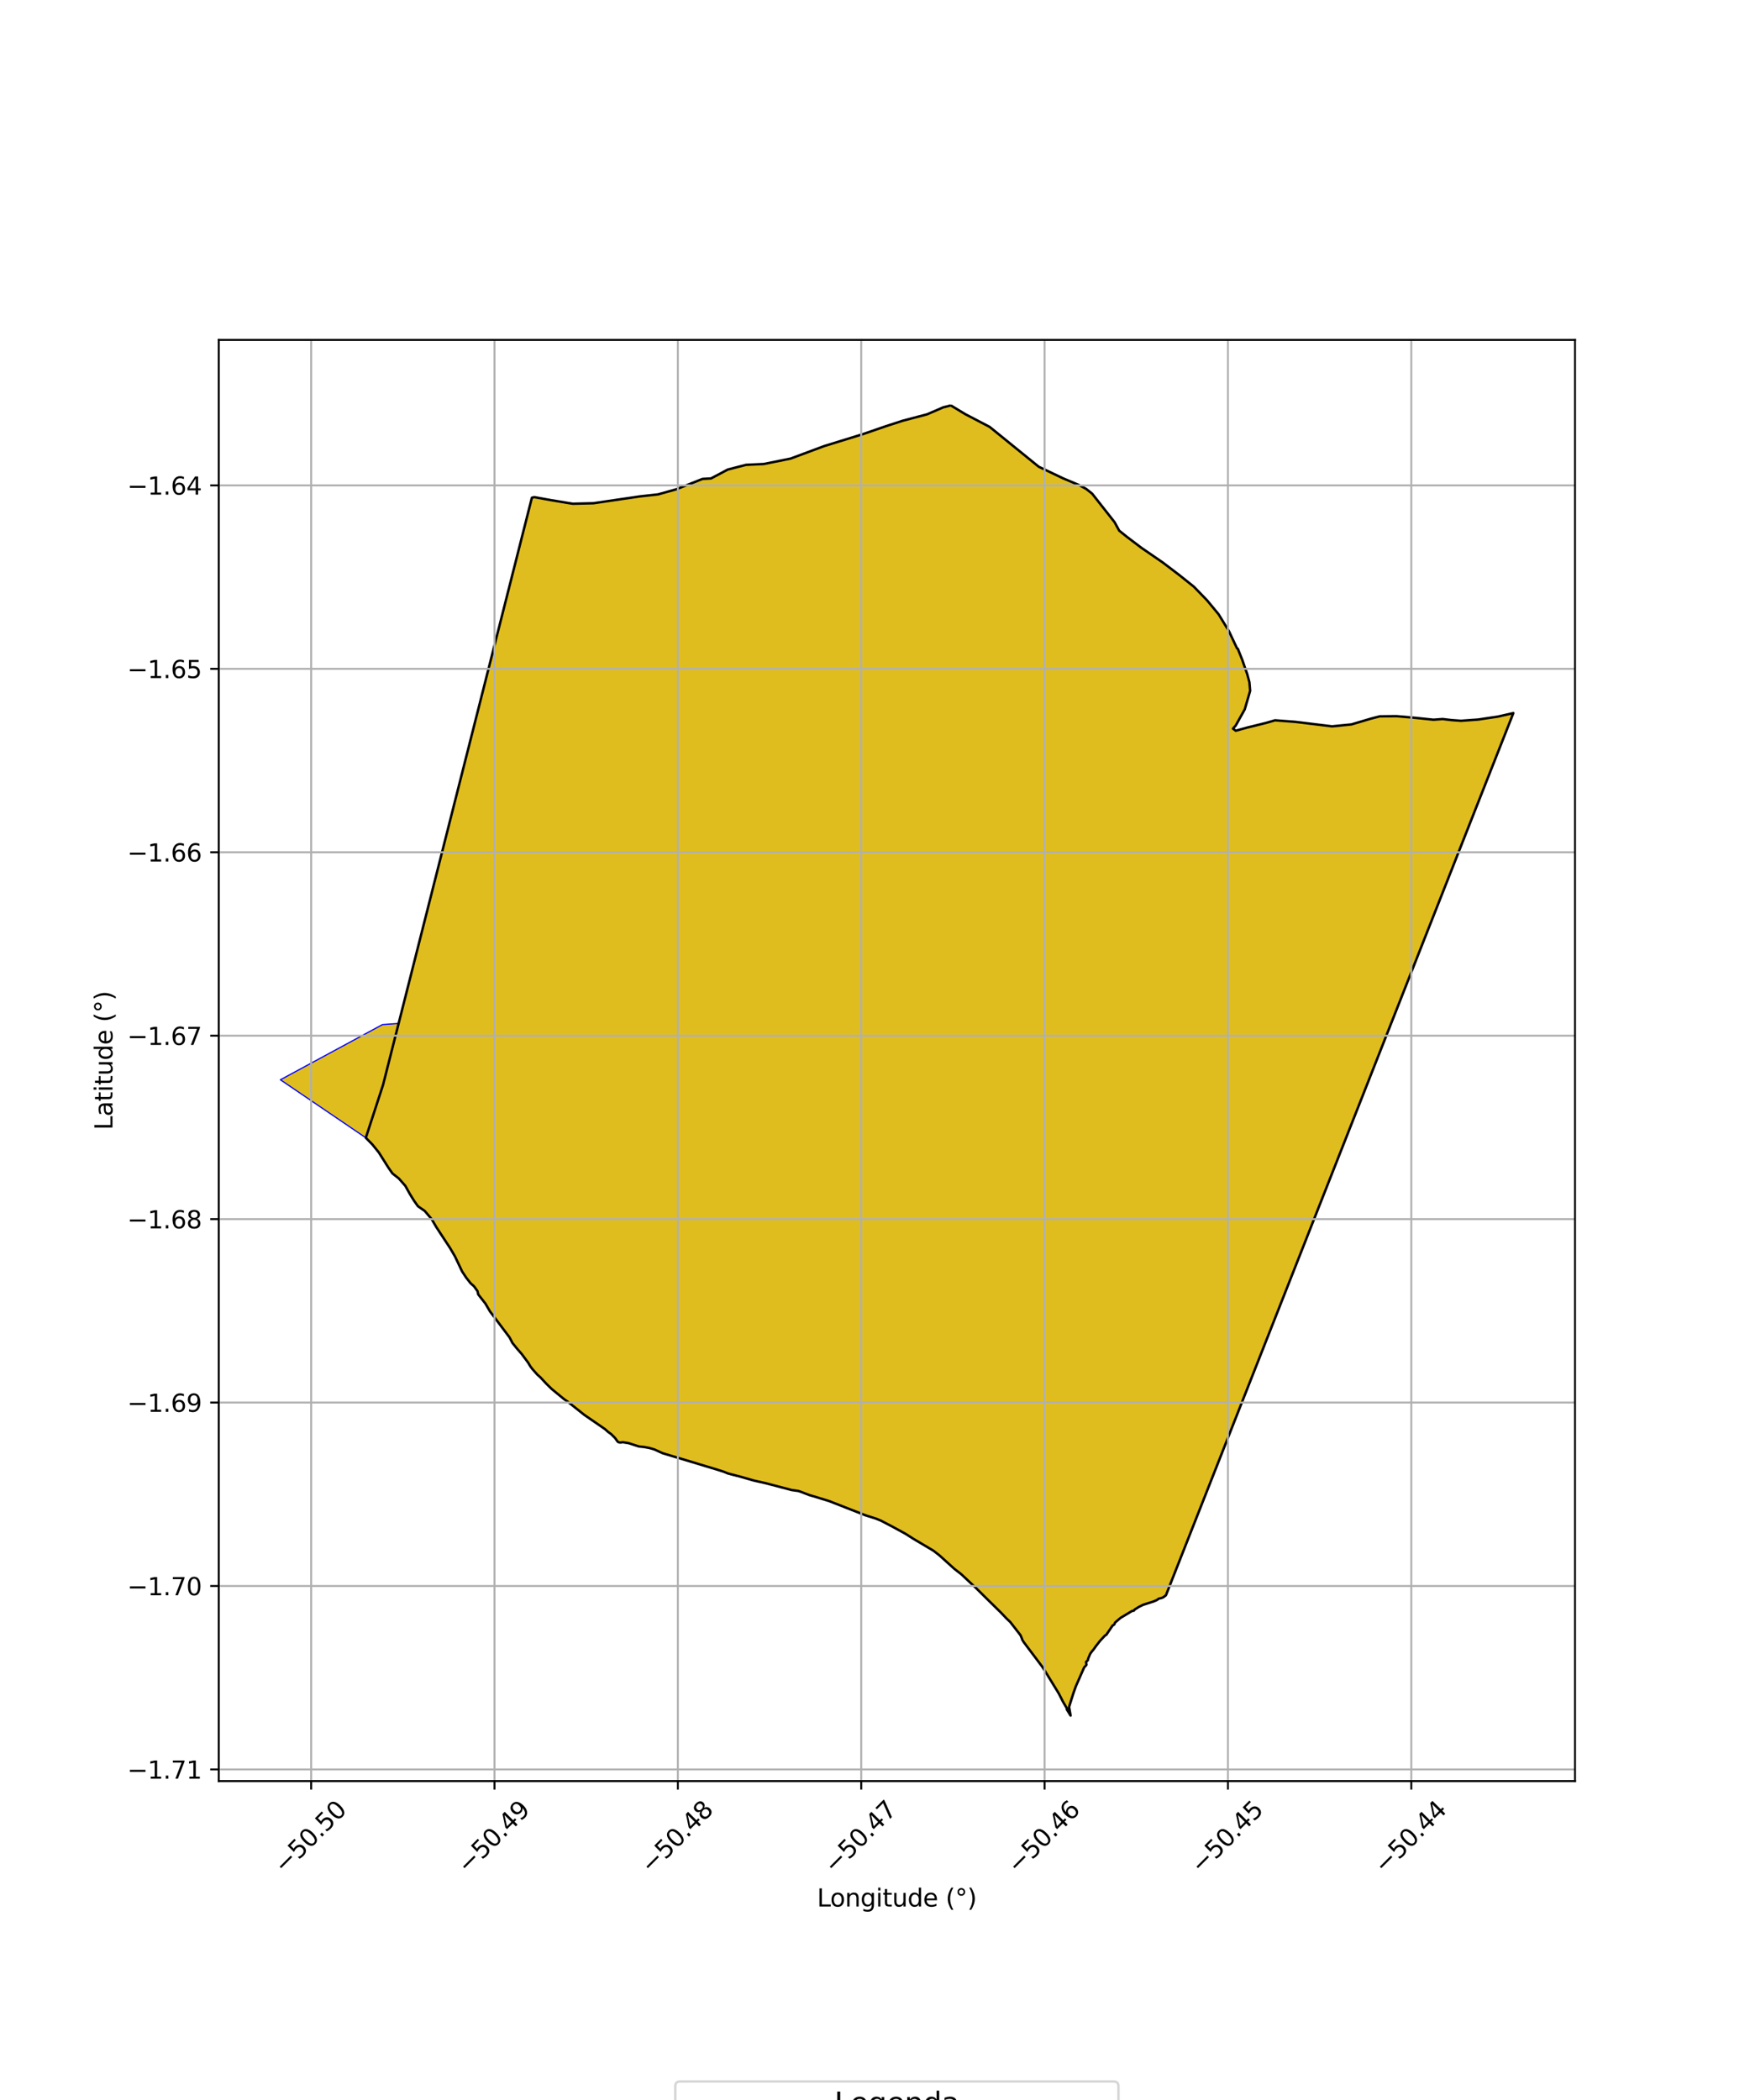<?xml version="1.0" encoding="utf-8" standalone="no"?>
<!DOCTYPE svg PUBLIC "-//W3C//DTD SVG 1.1//EN"
  "http://www.w3.org/Graphics/SVG/1.1/DTD/svg11.dtd">
<svg xmlns:xlink="http://www.w3.org/1999/xlink" width="720pt" height="864pt" viewBox="0 0 720 864" xmlns="http://www.w3.org/2000/svg" version="1.1">
 <defs>
  <style type="text/css">*{stroke-linejoin: round; stroke-linecap: butt}</style>
 </defs>
 <g id="figure_1">
  <g id="patch_1">
   <path d="M 0 864 
L 720 864 
L 720 0 
L 0 0 
z
" style="fill: #ffffff"/>
  </g>
  <g id="axes_1">
   <g id="patch_2">
    <path d="M 90 732.79 
L 648 732.79 
L 648 139.85 
L 90 139.85 
z
" style="fill: #ffffff"/>
   </g>
   <g id="PatchCollection_1">
    <path d="M 345.6 407.702 
L 349.489 412.169 
L 417.003 522.744 
L 360.344 624.786 
L 358.423 624.219 
L 357.617 623.981 
L 356.041 623.429 
L 354.508 622.817 
L 352.81 622.033 
L 351.01 621.436 
L 349.518 620.871 
L 347.93 620.168 
L 346.164 619.471 
L 344.556 618.914 
L 342.96 618.234 
L 341.171 617.601 
L 340.3 617.314 
L 339.434 617.028 
L 337.714 616.496 
L 336.029 616.012 
L 334.366 615.512 
L 332.85 615.07 
L 331.364 614.452 
L 329.59 613.804 
L 328.481 613.433 
L 327.27 613.244 
L 325.741 613.047 
L 324.29 612.656 
L 322.592 612.232 
L 320.911 611.78 
L 318.361 611.132 
L 316.709 610.695 
L 314.946 610.214 
L 313.132 609.827 
L 311.516 609.506 
L 310.015 609.106 
L 308.429 608.615 
L 306.679 608.068 
L 304.879 607.623 
L 303.98 607.406 
L 302.261 607.046 
L 300.803 606.698 
L 299.435 606.204 
L 297.791 605.519 
L 295.967 604.898 
L 294.235 604.398 
L 292.549 603.882 
L 290.876 603.42 
L 289.267 602.902 
L 287.623 602.378 
L 285.984 601.825 
L 284.276 601.241 
L 282.508 600.694 
L 280.795 600.191 
L 279.064 599.683 
L 277.276 599.187 
L 275.625 598.795 
L 274.034 598.301 
L 272.631 597.892 
L 271.238 597.209 
L 269.26 596.356 
L 267.162 595.732 
L 264.968 595.334 
L 263.297 595.229 
L 262.881 595.12 
L 261.447 594.638 
L 260.574 594.307 
L 258.62 593.749 
L 256.224 593.364 
L 255.32 593.504 
L 254.652 593.434 
L 254.182 593.23 
L 254.123 593.131 
L 253.04 591.616 
L 252.247 590.757 
L 251.39 589.984 
L 250.13 589.082 
L 248.951 588.01 
L 247.347 586.912 
L 245.939 585.874 
L 244.363 584.738 
L 242.799 583.806 
L 241.562 583.057 
L 240.383 582.109 
L 239.035 581.029 
L 237.739 579.947 
L 236.35 578.79 
L 234.914 577.739 
L 233.505 576.645 
L 232.112 575.679 
L 230.824 574.645 
L 229.439 573.579 
L 228.218 572.565 
L 226.999 571.48 
L 225.858 570.421 
L 224.782 569.311 
L 223.644 568.028 
L 222.304 566.647 
L 221.061 565.54 
L 220.044 564.418 
L 219.024 563.251 
L 218.186 562.137 
L 217.319 560.667 
L 216.195 559.142 
L 214.57 556.976 
L 212.787 554.954 
L 210.849 552.554 
L 209.641 550.239 
L 207.366 547.216 
L 205.231 544.285 
L 203.562 542.167 
L 201.571 539.517 
L 199.709 536.326 
L 198.371 534.686 
L 197.309 533.387 
L 196.756 532.556 
L 196.452 531.21 
L 195.038 529.231 
L 193.629 527.988 
L 191.782 525.626 
L 190.117 523.093 
L 188.784 520.259 
L 187.174 516.892 
L 185.212 513.547 
L 183.169 510.497 
L 181.234 507.707 
L 179.495 504.832 
L 177.56 501.529 
L 174.754 498.229 
L 171.939 496.26 
L 170.346 494.018 
L 168.606 491.205 
L 166.757 487.889 
L 164.094 484.859 
L 161.486 482.809 
L 159.837 480.456 
L 157.948 477.529 
L 155.855 474.151 
L 153.184 470.849 
L 150.507 468.124 
L 115.364 444.248 
L 157.345 421.552 
L 345.6 407.702 
" clip-path="url(#p35f4fd892e)" style="fill: #e0bd1f; stroke: #0000ff; stroke-width: 0.5"/>
    <path d="M 391.197 166.802 
L 397.136 170.392 
L 407.172 175.636 
L 415.487 182.427 
L 427.366 192.026 
L 437.382 196.797 
L 444.013 199.599 
L 446.9 201.163 
L 449.353 203.117 
L 453.833 208.737 
L 458.561 214.826 
L 460.466 218.314 
L 463.611 220.848 
L 469.656 225.421 
L 478.354 231.393 
L 484.933 236.393 
L 491.187 241.375 
L 496.605 246.971 
L 501.371 252.731 
L 505.607 259.654 
L 508.938 266.729 
L 509.269 266.905 
L 511.034 271.311 
L 513.155 277.393 
L 514.044 280.7 
L 514.34 284.232 
L 512.131 291.836 
L 508.422 298.481 
L 507.285 299.792 
L 508.418 300.644 
L 513.076 299.354 
L 520.86 297.434 
L 524.573 296.359 
L 532.82 296.977 
L 540.461 297.929 
L 548.05 298.839 
L 556.019 298.046 
L 563.888 295.708 
L 567.634 294.726 
L 574.568 294.653 
L 582.244 295.332 
L 589.752 296.111 
L 593.562 295.834 
L 597.202 296.27 
L 601.089 296.551 
L 608.202 296.038 
L 616.39 294.807 
L 620.07 294.022 
L 622.636 293.388 
L 479.693 656.348 
L 478.587 657.176 
L 477.913 657.463 
L 476.758 657.729 
L 475.962 658.305 
L 475.322 658.612 
L 474.605 658.893 
L 473.807 659.14 
L 472.972 659.402 
L 472.115 659.661 
L 471.277 659.941 
L 470.378 660.237 
L 469.455 660.642 
L 468.556 661.128 
L 467.787 661.631 
L 466.79 662.246 
L 466.526 662.667 
L 465.78 662.791 
L 464.855 663.343 
L 464.087 663.701 
L 463.242 664.193 
L 462.496 664.708 
L 461.826 665.154 
L 460.994 665.663 
L 460.253 666.278 
L 459.601 666.869 
L 458.776 667.565 
L 458.461 668.344 
L 457.712 668.836 
L 457.056 669.781 
L 456.535 670.496 
L 456.046 671.177 
L 455.355 672.048 
L 455.194 672.567 
L 454.596 672.941 
L 453.785 673.775 
L 453.206 674.473 
L 452.547 675.142 
L 451.928 675.885 
L 451.35 676.624 
L 450.79 677.404 
L 450.309 678.153 
L 449.825 678.78 
L 449.314 679.343 
L 448.566 680.362 
L 448.086 681.364 
L 447.724 682.363 
L 447.595 683.013 
L 446.824 683.806 
L 446.987 684.957 
L 446.791 685.228 
L 446.061 685.991 
L 445.565 687.09 
L 445.199 687.916 
L 444.817 688.747 
L 444.464 689.572 
L 444.098 690.366 
L 443.711 691.202 
L 443.351 692.069 
L 443.023 692.897 
L 442.668 693.718 
L 442.321 694.595 
L 442.001 695.493 
L 441.711 696.37 
L 441.435 697.185 
L 441.091 698.031 
L 440.798 698.932 
L 440.527 699.801 
L 440.259 700.731 
L 440.053 701.607 
L 439.857 702.354 
L 440.471 705.838 
L 440.11 705.275 
L 438.905 703.306 
L 438.984 702.957 
L 438.04 701.443 
L 437.311 700.087 
L 436.528 698.489 
L 435.622 696.767 
L 434.655 695.157 
L 433.748 693.607 
L 432.784 691.946 
L 431.743 690.308 
L 430.744 688.825 
L 429.817 687.301 
L 428.738 685.644 
L 427.569 684.114 
L 426.476 682.687 
L 425.389 681.279 
L 424.304 679.84 
L 423.21 678.439 
L 422.211 677.113 
L 421.278 675.727 
L 420.601 674.683 
L 420.449 674.146 
L 419.858 672.765 
L 419.032 671.7 
L 417.932 670.344 
L 416.895 668.945 
L 415.611 667.3 
L 414.211 665.997 
L 413.043 664.709 
L 411.674 663.331 
L 410.417 662.141 
L 409.192 660.831 
L 407.235 658.981 
L 406.641 658.379 
L 404.089 655.851 
L 401.514 653.329 
L 398.864 650.856 
L 396.917 649.045 
L 395.497 647.684 
L 393.93 646.478 
L 392.658 645.48 
L 391.417 644.303 
L 389.324 642.465 
L 386.519 639.935 
L 384.02 637.99 
L 382.221 636.938 
L 380.621 635.955 
L 378.905 634.932 
L 377.289 634.051 
L 375.845 633.146 
L 374.278 632.093 
L 372.573 631.062 
L 370.876 630.101 
L 369.191 629.188 
L 367.529 628.303 
L 365.862 627.402 
L 364.17 626.525 
L 362.364 625.601 
L 360.344 624.786 
L 358.423 624.219 
L 357.617 623.981 
L 356.041 623.429 
L 354.508 622.817 
L 352.81 622.033 
L 351.01 621.436 
L 349.518 620.871 
L 347.93 620.168 
L 346.164 619.471 
L 344.556 618.914 
L 342.96 618.234 
L 341.171 617.601 
L 340.3 617.314 
L 339.434 617.028 
L 337.714 616.496 
L 336.029 616.012 
L 334.366 615.512 
L 332.85 615.07 
L 331.364 614.452 
L 329.59 613.804 
L 328.481 613.433 
L 327.27 613.244 
L 325.741 613.047 
L 324.29 612.656 
L 322.592 612.232 
L 320.911 611.78 
L 318.361 611.132 
L 316.709 610.695 
L 314.946 610.214 
L 313.132 609.827 
L 311.516 609.506 
L 310.015 609.106 
L 308.429 608.615 
L 306.679 608.068 
L 304.879 607.623 
L 303.98 607.406 
L 302.261 607.046 
L 300.803 606.698 
L 299.435 606.204 
L 297.791 605.519 
L 295.967 604.898 
L 294.235 604.398 
L 292.549 603.882 
L 290.876 603.42 
L 289.267 602.902 
L 287.623 602.378 
L 285.984 601.825 
L 284.276 601.241 
L 282.508 600.694 
L 280.795 600.191 
L 279.064 599.683 
L 277.276 599.187 
L 275.625 598.795 
L 274.034 598.301 
L 272.631 597.892 
L 271.238 597.209 
L 269.26 596.356 
L 267.162 595.732 
L 264.968 595.334 
L 263.297 595.229 
L 262.881 595.12 
L 261.447 594.638 
L 260.574 594.307 
L 258.62 593.749 
L 256.224 593.364 
L 255.32 593.504 
L 254.652 593.434 
L 254.182 593.23 
L 254.123 593.131 
L 253.04 591.616 
L 252.247 590.757 
L 251.39 589.984 
L 250.13 589.082 
L 248.951 588.01 
L 247.347 586.912 
L 245.939 585.874 
L 244.363 584.738 
L 242.799 583.806 
L 241.562 583.057 
L 240.383 582.109 
L 239.035 581.029 
L 237.739 579.947 
L 236.35 578.79 
L 234.914 577.739 
L 233.505 576.645 
L 232.112 575.679 
L 230.824 574.645 
L 229.439 573.579 
L 228.218 572.565 
L 226.999 571.48 
L 225.858 570.421 
L 224.782 569.311 
L 223.644 568.028 
L 222.304 566.647 
L 221.061 565.54 
L 220.044 564.418 
L 219.024 563.251 
L 218.186 562.137 
L 217.319 560.667 
L 216.195 559.142 
L 214.57 556.976 
L 212.787 554.954 
L 210.849 552.554 
L 209.641 550.239 
L 207.366 547.216 
L 205.231 544.285 
L 203.562 542.167 
L 201.571 539.517 
L 199.709 536.326 
L 198.371 534.686 
L 197.309 533.387 
L 196.756 532.556 
L 196.452 531.21 
L 195.038 529.231 
L 193.629 527.988 
L 191.782 525.626 
L 190.117 523.093 
L 188.784 520.259 
L 187.174 516.892 
L 185.212 513.547 
L 183.169 510.497 
L 181.234 507.707 
L 179.495 504.832 
L 177.56 501.529 
L 174.754 498.229 
L 171.939 496.26 
L 170.346 494.018 
L 168.606 491.205 
L 166.757 487.889 
L 164.094 484.859 
L 161.486 482.809 
L 159.837 480.456 
L 157.948 477.529 
L 155.855 474.151 
L 153.184 470.849 
L 150.507 468.124 
L 157.616 446.293 
L 218.829 204.786 
L 219.836 204.532 
L 226.565 205.755 
L 235.617 207.252 
L 244.109 207.05 
L 250.164 206.131 
L 255.772 205.231 
L 263.227 204.238 
L 270.737 203.405 
L 278.204 201.317 
L 289.04 197.039 
L 292.545 196.839 
L 299.408 193.192 
L 306.949 191.246 
L 314.185 190.909 
L 325.268 188.679 
L 332.089 186.127 
L 339.025 183.552 
L 348.583 180.548 
L 355.014 178.616 
L 364.621 175.305 
L 371.442 173.091 
L 381.428 170.461 
L 388.046 167.604 
L 391.197 166.802 
" clip-path="url(#p35f4fd892e)" style="fill: #e0bd1f; stroke: #0000ff; stroke-width: 0.5"/>
   </g>
   <g id="PatchCollection_2">
    <path d="M 391.197 166.802 
L 397.136 170.392 
L 407.172 175.636 
L 427.366 192.026 
L 437.382 196.797 
L 444.013 199.599 
L 446.9 201.163 
L 449.353 203.117 
L 458.561 214.826 
L 460.466 218.314 
L 463.611 220.848 
L 469.656 225.421 
L 478.354 231.393 
L 484.933 236.393 
L 491.187 241.375 
L 496.605 246.971 
L 501.371 252.731 
L 505.607 259.654 
L 508.938 266.729 
L 509.269 266.905 
L 511.034 271.311 
L 513.155 277.393 
L 514.044 280.7 
L 514.34 284.232 
L 512.131 291.836 
L 508.422 298.481 
L 507.285 299.792 
L 508.418 300.644 
L 513.076 299.354 
L 520.86 297.434 
L 524.573 296.359 
L 532.82 296.977 
L 548.05 298.839 
L 556.019 298.046 
L 563.888 295.708 
L 567.634 294.726 
L 574.568 294.653 
L 582.244 295.332 
L 589.752 296.111 
L 593.562 295.834 
L 597.202 296.27 
L 601.089 296.551 
L 608.202 296.038 
L 616.39 294.807 
L 622.636 293.388 
L 479.693 656.348 
L 478.587 657.176 
L 477.913 657.463 
L 476.758 657.729 
L 475.962 658.305 
L 474.605 658.893 
L 470.378 660.237 
L 468.556 661.128 
L 466.79 662.246 
L 466.526 662.667 
L 465.78 662.791 
L 460.994 665.663 
L 458.776 667.565 
L 458.461 668.344 
L 457.712 668.836 
L 455.194 672.567 
L 454.596 672.941 
L 452.547 675.142 
L 450.79 677.404 
L 449.825 678.78 
L 449.314 679.343 
L 448.566 680.362 
L 447.724 682.363 
L 447.595 683.013 
L 446.824 683.806 
L 446.987 684.957 
L 446.791 685.228 
L 446.061 685.991 
L 442.668 693.718 
L 441.711 696.37 
L 440.053 701.607 
L 439.857 702.354 
L 440.471 705.838 
L 438.905 703.306 
L 438.984 702.957 
L 437.311 700.087 
L 435.622 696.767 
L 429.817 687.301 
L 428.738 685.644 
L 421.278 675.727 
L 420.601 674.683 
L 420.449 674.146 
L 419.858 672.765 
L 415.611 667.3 
L 414.211 665.997 
L 411.674 663.331 
L 407.235 658.981 
L 401.514 653.329 
L 395.497 647.684 
L 392.658 645.48 
L 389.324 642.465 
L 386.519 639.935 
L 384.02 637.99 
L 375.845 633.146 
L 372.573 631.062 
L 367.529 628.303 
L 362.364 625.601 
L 360.344 624.786 
L 356.041 623.429 
L 341.171 617.601 
L 336.029 616.012 
L 332.85 615.07 
L 329.59 613.804 
L 328.481 613.433 
L 325.741 613.047 
L 314.946 610.214 
L 310.015 609.106 
L 304.879 607.623 
L 299.435 606.204 
L 297.791 605.519 
L 294.235 604.398 
L 272.631 597.892 
L 269.26 596.356 
L 267.162 595.732 
L 264.968 595.334 
L 262.881 595.12 
L 258.62 593.749 
L 256.224 593.364 
L 255.32 593.504 
L 254.652 593.434 
L 254.123 593.131 
L 253.04 591.616 
L 251.39 589.984 
L 250.13 589.082 
L 248.951 588.01 
L 240.383 582.109 
L 233.505 576.645 
L 232.112 575.679 
L 226.999 571.48 
L 224.782 569.311 
L 222.304 566.647 
L 221.061 565.54 
L 219.024 563.251 
L 218.186 562.137 
L 217.319 560.667 
L 214.57 556.976 
L 212.787 554.954 
L 210.849 552.554 
L 209.641 550.239 
L 201.571 539.517 
L 199.709 536.326 
L 196.756 532.556 
L 196.452 531.21 
L 195.038 529.231 
L 193.629 527.988 
L 191.782 525.626 
L 190.117 523.093 
L 187.174 516.892 
L 185.212 513.547 
L 179.495 504.832 
L 177.56 501.529 
L 174.754 498.229 
L 171.939 496.26 
L 170.346 494.018 
L 168.606 491.205 
L 166.757 487.889 
L 164.094 484.859 
L 161.486 482.809 
L 159.837 480.456 
L 155.855 474.151 
L 153.184 470.849 
L 150.507 468.124 
L 157.616 446.293 
L 218.829 204.786 
L 219.836 204.532 
L 226.565 205.755 
L 235.617 207.252 
L 244.109 207.05 
L 263.227 204.238 
L 270.737 203.405 
L 278.204 201.317 
L 289.04 197.039 
L 292.545 196.839 
L 299.408 193.192 
L 306.949 191.246 
L 314.185 190.909 
L 325.268 188.679 
L 339.025 183.552 
L 355.014 178.616 
L 364.621 175.305 
L 371.442 173.091 
L 381.428 170.461 
L 388.046 167.604 
L 391.197 166.802 
L 391.197 166.802 
" clip-path="url(#p35f4fd892e)" style="fill: none; stroke: #000000"/>
   </g>
   <g id="matplotlib.axis_1">
    <g id="xtick_1">
     <g id="line2d_1">
      <path d="M 128.014 732.79 
L 128.014 139.85 
" clip-path="url(#p35f4fd892e)" style="fill: none; stroke: #b0b0b0; stroke-width: 0.8; stroke-linecap: square"/>
     </g>
     <g id="line2d_2">
      <defs>
       <path id="m6be38e1c09" d="M 0 0 
L 0 3.5 
" style="stroke: #000000; stroke-width: 0.8"/>
      </defs>
      <g>
       <use xlink:href="#m6be38e1c09" x="128.014" y="732.79" style="stroke: #000000; stroke-width: 0.8"/>
      </g>
     </g>
     <g id="text_1">
      <!-- −50.50 -->
      <g transform="translate(116.881 771.331) rotate(-45) scale(0.1 -0.1)">
       <defs>
        <path id="DejaVuSans-2212" d="M 678 2272 
L 4684 2272 
L 4684 1741 
L 678 1741 
L 678 2272 
z
" transform="scale(0.016)"/>
        <path id="DejaVuSans-35" d="M 691 4666 
L 3169 4666 
L 3169 4134 
L 1269 4134 
L 1269 2991 
Q 1406 3038 1543 3061 
Q 1681 3084 1819 3084 
Q 2600 3084 3056 2656 
Q 3513 2228 3513 1497 
Q 3513 744 3044 326 
Q 2575 -91 1722 -91 
Q 1428 -91 1123 -41 
Q 819 9 494 109 
L 494 744 
Q 775 591 1075 516 
Q 1375 441 1709 441 
Q 2250 441 2565 725 
Q 2881 1009 2881 1497 
Q 2881 1984 2565 2268 
Q 2250 2553 1709 2553 
Q 1456 2553 1204 2497 
Q 953 2441 691 2322 
L 691 4666 
z
" transform="scale(0.016)"/>
        <path id="DejaVuSans-30" d="M 2034 4250 
Q 1547 4250 1301 3770 
Q 1056 3291 1056 2328 
Q 1056 1369 1301 889 
Q 1547 409 2034 409 
Q 2525 409 2770 889 
Q 3016 1369 3016 2328 
Q 3016 3291 2770 3770 
Q 2525 4250 2034 4250 
z
M 2034 4750 
Q 2819 4750 3233 4129 
Q 3647 3509 3647 2328 
Q 3647 1150 3233 529 
Q 2819 -91 2034 -91 
Q 1250 -91 836 529 
Q 422 1150 422 2328 
Q 422 3509 836 4129 
Q 1250 4750 2034 4750 
z
" transform="scale(0.016)"/>
        <path id="DejaVuSans-2e" d="M 684 794 
L 1344 794 
L 1344 0 
L 684 0 
L 684 794 
z
" transform="scale(0.016)"/>
       </defs>
       <use xlink:href="#DejaVuSans-2212"/>
       <use xlink:href="#DejaVuSans-35" transform="translate(83.789 0)"/>
       <use xlink:href="#DejaVuSans-30" transform="translate(147.412 0)"/>
       <use xlink:href="#DejaVuSans-2e" transform="translate(211.035 0)"/>
       <use xlink:href="#DejaVuSans-35" transform="translate(242.822 0)"/>
       <use xlink:href="#DejaVuSans-30" transform="translate(306.445 0)"/>
      </g>
     </g>
    </g>
    <g id="xtick_2">
     <g id="line2d_3">
      <path d="M 203.452 732.79 
L 203.452 139.85 
" clip-path="url(#p35f4fd892e)" style="fill: none; stroke: #b0b0b0; stroke-width: 0.8; stroke-linecap: square"/>
     </g>
     <g id="line2d_4">
      <g>
       <use xlink:href="#m6be38e1c09" x="203.452" y="732.79" style="stroke: #000000; stroke-width: 0.8"/>
      </g>
     </g>
     <g id="text_2">
      <!-- −50.49 -->
      <g transform="translate(192.319 771.331) rotate(-45) scale(0.1 -0.1)">
       <defs>
        <path id="DejaVuSans-34" d="M 2419 4116 
L 825 1625 
L 2419 1625 
L 2419 4116 
z
M 2253 4666 
L 3047 4666 
L 3047 1625 
L 3713 1625 
L 3713 1100 
L 3047 1100 
L 3047 0 
L 2419 0 
L 2419 1100 
L 313 1100 
L 313 1709 
L 2253 4666 
z
" transform="scale(0.016)"/>
        <path id="DejaVuSans-39" d="M 703 97 
L 703 672 
Q 941 559 1184 500 
Q 1428 441 1663 441 
Q 2288 441 2617 861 
Q 2947 1281 2994 2138 
Q 2813 1869 2534 1725 
Q 2256 1581 1919 1581 
Q 1219 1581 811 2004 
Q 403 2428 403 3163 
Q 403 3881 828 4315 
Q 1253 4750 1959 4750 
Q 2769 4750 3195 4129 
Q 3622 3509 3622 2328 
Q 3622 1225 3098 567 
Q 2575 -91 1691 -91 
Q 1453 -91 1209 -44 
Q 966 3 703 97 
z
M 1959 2075 
Q 2384 2075 2632 2365 
Q 2881 2656 2881 3163 
Q 2881 3666 2632 3958 
Q 2384 4250 1959 4250 
Q 1534 4250 1286 3958 
Q 1038 3666 1038 3163 
Q 1038 2656 1286 2365 
Q 1534 2075 1959 2075 
z
" transform="scale(0.016)"/>
       </defs>
       <use xlink:href="#DejaVuSans-2212"/>
       <use xlink:href="#DejaVuSans-35" transform="translate(83.789 0)"/>
       <use xlink:href="#DejaVuSans-30" transform="translate(147.412 0)"/>
       <use xlink:href="#DejaVuSans-2e" transform="translate(211.035 0)"/>
       <use xlink:href="#DejaVuSans-34" transform="translate(242.822 0)"/>
       <use xlink:href="#DejaVuSans-39" transform="translate(306.445 0)"/>
      </g>
     </g>
    </g>
    <g id="xtick_3">
     <g id="line2d_5">
      <path d="M 278.891 732.79 
L 278.891 139.85 
" clip-path="url(#p35f4fd892e)" style="fill: none; stroke: #b0b0b0; stroke-width: 0.8; stroke-linecap: square"/>
     </g>
     <g id="line2d_6">
      <g>
       <use xlink:href="#m6be38e1c09" x="278.891" y="732.79" style="stroke: #000000; stroke-width: 0.8"/>
      </g>
     </g>
     <g id="text_3">
      <!-- −50.48 -->
      <g transform="translate(267.757 771.331) rotate(-45) scale(0.1 -0.1)">
       <defs>
        <path id="DejaVuSans-38" d="M 2034 2216 
Q 1584 2216 1326 1975 
Q 1069 1734 1069 1313 
Q 1069 891 1326 650 
Q 1584 409 2034 409 
Q 2484 409 2743 651 
Q 3003 894 3003 1313 
Q 3003 1734 2745 1975 
Q 2488 2216 2034 2216 
z
M 1403 2484 
Q 997 2584 770 2862 
Q 544 3141 544 3541 
Q 544 4100 942 4425 
Q 1341 4750 2034 4750 
Q 2731 4750 3128 4425 
Q 3525 4100 3525 3541 
Q 3525 3141 3298 2862 
Q 3072 2584 2669 2484 
Q 3125 2378 3379 2068 
Q 3634 1759 3634 1313 
Q 3634 634 3220 271 
Q 2806 -91 2034 -91 
Q 1263 -91 848 271 
Q 434 634 434 1313 
Q 434 1759 690 2068 
Q 947 2378 1403 2484 
z
M 1172 3481 
Q 1172 3119 1398 2916 
Q 1625 2713 2034 2713 
Q 2441 2713 2670 2916 
Q 2900 3119 2900 3481 
Q 2900 3844 2670 4047 
Q 2441 4250 2034 4250 
Q 1625 4250 1398 4047 
Q 1172 3844 1172 3481 
z
" transform="scale(0.016)"/>
       </defs>
       <use xlink:href="#DejaVuSans-2212"/>
       <use xlink:href="#DejaVuSans-35" transform="translate(83.789 0)"/>
       <use xlink:href="#DejaVuSans-30" transform="translate(147.412 0)"/>
       <use xlink:href="#DejaVuSans-2e" transform="translate(211.035 0)"/>
       <use xlink:href="#DejaVuSans-34" transform="translate(242.822 0)"/>
       <use xlink:href="#DejaVuSans-38" transform="translate(306.445 0)"/>
      </g>
     </g>
    </g>
    <g id="xtick_4">
     <g id="line2d_7">
      <path d="M 354.329 732.79 
L 354.329 139.85 
" clip-path="url(#p35f4fd892e)" style="fill: none; stroke: #b0b0b0; stroke-width: 0.8; stroke-linecap: square"/>
     </g>
     <g id="line2d_8">
      <g>
       <use xlink:href="#m6be38e1c09" x="354.329" y="732.79" style="stroke: #000000; stroke-width: 0.8"/>
      </g>
     </g>
     <g id="text_4">
      <!-- −50.47 -->
      <g transform="translate(343.196 771.331) rotate(-45) scale(0.1 -0.1)">
       <defs>
        <path id="DejaVuSans-37" d="M 525 4666 
L 3525 4666 
L 3525 4397 
L 1831 0 
L 1172 0 
L 2766 4134 
L 525 4134 
L 525 4666 
z
" transform="scale(0.016)"/>
       </defs>
       <use xlink:href="#DejaVuSans-2212"/>
       <use xlink:href="#DejaVuSans-35" transform="translate(83.789 0)"/>
       <use xlink:href="#DejaVuSans-30" transform="translate(147.412 0)"/>
       <use xlink:href="#DejaVuSans-2e" transform="translate(211.035 0)"/>
       <use xlink:href="#DejaVuSans-34" transform="translate(242.822 0)"/>
       <use xlink:href="#DejaVuSans-37" transform="translate(306.445 0)"/>
      </g>
     </g>
    </g>
    <g id="xtick_5">
     <g id="line2d_9">
      <path d="M 429.767 732.79 
L 429.767 139.85 
" clip-path="url(#p35f4fd892e)" style="fill: none; stroke: #b0b0b0; stroke-width: 0.8; stroke-linecap: square"/>
     </g>
     <g id="line2d_10">
      <g>
       <use xlink:href="#m6be38e1c09" x="429.767" y="732.79" style="stroke: #000000; stroke-width: 0.8"/>
      </g>
     </g>
     <g id="text_5">
      <!-- −50.46 -->
      <g transform="translate(418.634 771.331) rotate(-45) scale(0.1 -0.1)">
       <defs>
        <path id="DejaVuSans-36" d="M 2113 2584 
Q 1688 2584 1439 2293 
Q 1191 2003 1191 1497 
Q 1191 994 1439 701 
Q 1688 409 2113 409 
Q 2538 409 2786 701 
Q 3034 994 3034 1497 
Q 3034 2003 2786 2293 
Q 2538 2584 2113 2584 
z
M 3366 4563 
L 3366 3988 
Q 3128 4100 2886 4159 
Q 2644 4219 2406 4219 
Q 1781 4219 1451 3797 
Q 1122 3375 1075 2522 
Q 1259 2794 1537 2939 
Q 1816 3084 2150 3084 
Q 2853 3084 3261 2657 
Q 3669 2231 3669 1497 
Q 3669 778 3244 343 
Q 2819 -91 2113 -91 
Q 1303 -91 875 529 
Q 447 1150 447 2328 
Q 447 3434 972 4092 
Q 1497 4750 2381 4750 
Q 2619 4750 2861 4703 
Q 3103 4656 3366 4563 
z
" transform="scale(0.016)"/>
       </defs>
       <use xlink:href="#DejaVuSans-2212"/>
       <use xlink:href="#DejaVuSans-35" transform="translate(83.789 0)"/>
       <use xlink:href="#DejaVuSans-30" transform="translate(147.412 0)"/>
       <use xlink:href="#DejaVuSans-2e" transform="translate(211.035 0)"/>
       <use xlink:href="#DejaVuSans-34" transform="translate(242.822 0)"/>
       <use xlink:href="#DejaVuSans-36" transform="translate(306.445 0)"/>
      </g>
     </g>
    </g>
    <g id="xtick_6">
     <g id="line2d_11">
      <path d="M 505.205 732.79 
L 505.205 139.85 
" clip-path="url(#p35f4fd892e)" style="fill: none; stroke: #b0b0b0; stroke-width: 0.8; stroke-linecap: square"/>
     </g>
     <g id="line2d_12">
      <g>
       <use xlink:href="#m6be38e1c09" x="505.205" y="732.79" style="stroke: #000000; stroke-width: 0.8"/>
      </g>
     </g>
     <g id="text_6">
      <!-- −50.45 -->
      <g transform="translate(494.072 771.331) rotate(-45) scale(0.1 -0.1)">
       <use xlink:href="#DejaVuSans-2212"/>
       <use xlink:href="#DejaVuSans-35" transform="translate(83.789 0)"/>
       <use xlink:href="#DejaVuSans-30" transform="translate(147.412 0)"/>
       <use xlink:href="#DejaVuSans-2e" transform="translate(211.035 0)"/>
       <use xlink:href="#DejaVuSans-34" transform="translate(242.822 0)"/>
       <use xlink:href="#DejaVuSans-35" transform="translate(306.445 0)"/>
      </g>
     </g>
    </g>
    <g id="xtick_7">
     <g id="line2d_13">
      <path d="M 580.643 732.79 
L 580.643 139.85 
" clip-path="url(#p35f4fd892e)" style="fill: none; stroke: #b0b0b0; stroke-width: 0.8; stroke-linecap: square"/>
     </g>
     <g id="line2d_14">
      <g>
       <use xlink:href="#m6be38e1c09" x="580.643" y="732.79" style="stroke: #000000; stroke-width: 0.8"/>
      </g>
     </g>
     <g id="text_7">
      <!-- −50.44 -->
      <g transform="translate(569.51 771.331) rotate(-45) scale(0.1 -0.1)">
       <use xlink:href="#DejaVuSans-2212"/>
       <use xlink:href="#DejaVuSans-35" transform="translate(83.789 0)"/>
       <use xlink:href="#DejaVuSans-30" transform="translate(147.412 0)"/>
       <use xlink:href="#DejaVuSans-2e" transform="translate(211.035 0)"/>
       <use xlink:href="#DejaVuSans-34" transform="translate(242.822 0)"/>
       <use xlink:href="#DejaVuSans-34" transform="translate(306.445 0)"/>
      </g>
     </g>
    </g>
    <g id="text_8">
     <!-- Longitude (°) -->
     <g transform="translate(336.14 784.4) scale(0.1 -0.1)">
      <defs>
       <path id="DejaVuSans-4c" d="M 628 4666 
L 1259 4666 
L 1259 531 
L 3531 531 
L 3531 0 
L 628 0 
L 628 4666 
z
" transform="scale(0.016)"/>
       <path id="DejaVuSans-6f" d="M 1959 3097 
Q 1497 3097 1228 2736 
Q 959 2375 959 1747 
Q 959 1119 1226 758 
Q 1494 397 1959 397 
Q 2419 397 2687 759 
Q 2956 1122 2956 1747 
Q 2956 2369 2687 2733 
Q 2419 3097 1959 3097 
z
M 1959 3584 
Q 2709 3584 3137 3096 
Q 3566 2609 3566 1747 
Q 3566 888 3137 398 
Q 2709 -91 1959 -91 
Q 1206 -91 779 398 
Q 353 888 353 1747 
Q 353 2609 779 3096 
Q 1206 3584 1959 3584 
z
" transform="scale(0.016)"/>
       <path id="DejaVuSans-6e" d="M 3513 2113 
L 3513 0 
L 2938 0 
L 2938 2094 
Q 2938 2591 2744 2837 
Q 2550 3084 2163 3084 
Q 1697 3084 1428 2787 
Q 1159 2491 1159 1978 
L 1159 0 
L 581 0 
L 581 3500 
L 1159 3500 
L 1159 2956 
Q 1366 3272 1645 3428 
Q 1925 3584 2291 3584 
Q 2894 3584 3203 3211 
Q 3513 2838 3513 2113 
z
" transform="scale(0.016)"/>
       <path id="DejaVuSans-67" d="M 2906 1791 
Q 2906 2416 2648 2759 
Q 2391 3103 1925 3103 
Q 1463 3103 1205 2759 
Q 947 2416 947 1791 
Q 947 1169 1205 825 
Q 1463 481 1925 481 
Q 2391 481 2648 825 
Q 2906 1169 2906 1791 
z
M 3481 434 
Q 3481 -459 3084 -895 
Q 2688 -1331 1869 -1331 
Q 1566 -1331 1297 -1286 
Q 1028 -1241 775 -1147 
L 775 -588 
Q 1028 -725 1275 -790 
Q 1522 -856 1778 -856 
Q 2344 -856 2625 -561 
Q 2906 -266 2906 331 
L 2906 616 
Q 2728 306 2450 153 
Q 2172 0 1784 0 
Q 1141 0 747 490 
Q 353 981 353 1791 
Q 353 2603 747 3093 
Q 1141 3584 1784 3584 
Q 2172 3584 2450 3431 
Q 2728 3278 2906 2969 
L 2906 3500 
L 3481 3500 
L 3481 434 
z
" transform="scale(0.016)"/>
       <path id="DejaVuSans-69" d="M 603 3500 
L 1178 3500 
L 1178 0 
L 603 0 
L 603 3500 
z
M 603 4863 
L 1178 4863 
L 1178 4134 
L 603 4134 
L 603 4863 
z
" transform="scale(0.016)"/>
       <path id="DejaVuSans-74" d="M 1172 4494 
L 1172 3500 
L 2356 3500 
L 2356 3053 
L 1172 3053 
L 1172 1153 
Q 1172 725 1289 603 
Q 1406 481 1766 481 
L 2356 481 
L 2356 0 
L 1766 0 
Q 1100 0 847 248 
Q 594 497 594 1153 
L 594 3053 
L 172 3053 
L 172 3500 
L 594 3500 
L 594 4494 
L 1172 4494 
z
" transform="scale(0.016)"/>
       <path id="DejaVuSans-75" d="M 544 1381 
L 544 3500 
L 1119 3500 
L 1119 1403 
Q 1119 906 1312 657 
Q 1506 409 1894 409 
Q 2359 409 2629 706 
Q 2900 1003 2900 1516 
L 2900 3500 
L 3475 3500 
L 3475 0 
L 2900 0 
L 2900 538 
Q 2691 219 2414 64 
Q 2138 -91 1772 -91 
Q 1169 -91 856 284 
Q 544 659 544 1381 
z
M 1991 3584 
L 1991 3584 
z
" transform="scale(0.016)"/>
       <path id="DejaVuSans-64" d="M 2906 2969 
L 2906 4863 
L 3481 4863 
L 3481 0 
L 2906 0 
L 2906 525 
Q 2725 213 2448 61 
Q 2172 -91 1784 -91 
Q 1150 -91 751 415 
Q 353 922 353 1747 
Q 353 2572 751 3078 
Q 1150 3584 1784 3584 
Q 2172 3584 2448 3432 
Q 2725 3281 2906 2969 
z
M 947 1747 
Q 947 1113 1208 752 
Q 1469 391 1925 391 
Q 2381 391 2643 752 
Q 2906 1113 2906 1747 
Q 2906 2381 2643 2742 
Q 2381 3103 1925 3103 
Q 1469 3103 1208 2742 
Q 947 2381 947 1747 
z
" transform="scale(0.016)"/>
       <path id="DejaVuSans-65" d="M 3597 1894 
L 3597 1613 
L 953 1613 
Q 991 1019 1311 708 
Q 1631 397 2203 397 
Q 2534 397 2845 478 
Q 3156 559 3463 722 
L 3463 178 
Q 3153 47 2828 -22 
Q 2503 -91 2169 -91 
Q 1331 -91 842 396 
Q 353 884 353 1716 
Q 353 2575 817 3079 
Q 1281 3584 2069 3584 
Q 2775 3584 3186 3129 
Q 3597 2675 3597 1894 
z
M 3022 2063 
Q 3016 2534 2758 2815 
Q 2500 3097 2075 3097 
Q 1594 3097 1305 2825 
Q 1016 2553 972 2059 
L 3022 2063 
z
" transform="scale(0.016)"/>
       <path id="DejaVuSans-20" transform="scale(0.016)"/>
       <path id="DejaVuSans-28" d="M 1984 4856 
Q 1566 4138 1362 3434 
Q 1159 2731 1159 2009 
Q 1159 1288 1364 580 
Q 1569 -128 1984 -844 
L 1484 -844 
Q 1016 -109 783 600 
Q 550 1309 550 2009 
Q 550 2706 781 3412 
Q 1013 4119 1484 4856 
L 1984 4856 
z
" transform="scale(0.016)"/>
       <path id="DejaVuSans-b0" d="M 1600 4347 
Q 1350 4347 1178 4173 
Q 1006 4000 1006 3750 
Q 1006 3503 1178 3333 
Q 1350 3163 1600 3163 
Q 1850 3163 2022 3333 
Q 2194 3503 2194 3750 
Q 2194 3997 2020 4172 
Q 1847 4347 1600 4347 
z
M 1600 4750 
Q 1800 4750 1984 4673 
Q 2169 4597 2303 4453 
Q 2447 4313 2519 4134 
Q 2591 3956 2591 3750 
Q 2591 3338 2302 3052 
Q 2013 2766 1594 2766 
Q 1172 2766 890 3047 
Q 609 3328 609 3750 
Q 609 4169 896 4459 
Q 1184 4750 1600 4750 
z
" transform="scale(0.016)"/>
       <path id="DejaVuSans-29" d="M 513 4856 
L 1013 4856 
Q 1481 4119 1714 3412 
Q 1947 2706 1947 2009 
Q 1947 1309 1714 600 
Q 1481 -109 1013 -844 
L 513 -844 
Q 928 -128 1133 580 
Q 1338 1288 1338 2009 
Q 1338 2731 1133 3434 
Q 928 4138 513 4856 
z
" transform="scale(0.016)"/>
      </defs>
      <use xlink:href="#DejaVuSans-4c"/>
      <use xlink:href="#DejaVuSans-6f" transform="translate(53.963 0)"/>
      <use xlink:href="#DejaVuSans-6e" transform="translate(115.145 0)"/>
      <use xlink:href="#DejaVuSans-67" transform="translate(178.523 0)"/>
      <use xlink:href="#DejaVuSans-69" transform="translate(242 0)"/>
      <use xlink:href="#DejaVuSans-74" transform="translate(269.783 0)"/>
      <use xlink:href="#DejaVuSans-75" transform="translate(308.992 0)"/>
      <use xlink:href="#DejaVuSans-64" transform="translate(372.371 0)"/>
      <use xlink:href="#DejaVuSans-65" transform="translate(435.848 0)"/>
      <use xlink:href="#DejaVuSans-20" transform="translate(497.371 0)"/>
      <use xlink:href="#DejaVuSans-28" transform="translate(529.158 0)"/>
      <use xlink:href="#DejaVuSans-b0" transform="translate(568.172 0)"/>
      <use xlink:href="#DejaVuSans-29" transform="translate(618.172 0)"/>
     </g>
    </g>
   </g>
   <g id="matplotlib.axis_2">
    <g id="ytick_1">
     <g id="line2d_15">
      <path d="M 90 727.996 
L 648 727.996 
" clip-path="url(#p35f4fd892e)" style="fill: none; stroke: #b0b0b0; stroke-width: 0.8; stroke-linecap: square"/>
     </g>
     <g id="line2d_16">
      <defs>
       <path id="m73139fb3fc" d="M 0 0 
L -3.5 0 
" style="stroke: #000000; stroke-width: 0.8"/>
      </defs>
      <g>
       <use xlink:href="#m73139fb3fc" x="90" y="727.996" style="stroke: #000000; stroke-width: 0.8"/>
      </g>
     </g>
     <g id="text_9">
      <!-- −1.71 -->
      <g transform="translate(52.355 731.795) scale(0.1 -0.1)">
       <defs>
        <path id="DejaVuSans-31" d="M 794 531 
L 1825 531 
L 1825 4091 
L 703 3866 
L 703 4441 
L 1819 4666 
L 2450 4666 
L 2450 531 
L 3481 531 
L 3481 0 
L 794 0 
L 794 531 
z
" transform="scale(0.016)"/>
       </defs>
       <use xlink:href="#DejaVuSans-2212"/>
       <use xlink:href="#DejaVuSans-31" transform="translate(83.789 0)"/>
       <use xlink:href="#DejaVuSans-2e" transform="translate(147.412 0)"/>
       <use xlink:href="#DejaVuSans-37" transform="translate(179.199 0)"/>
       <use xlink:href="#DejaVuSans-31" transform="translate(242.822 0)"/>
      </g>
     </g>
    </g>
    <g id="ytick_2">
     <g id="line2d_17">
      <path d="M 90 652.525 
L 648 652.525 
" clip-path="url(#p35f4fd892e)" style="fill: none; stroke: #b0b0b0; stroke-width: 0.8; stroke-linecap: square"/>
     </g>
     <g id="line2d_18">
      <g>
       <use xlink:href="#m73139fb3fc" x="90" y="652.525" style="stroke: #000000; stroke-width: 0.8"/>
      </g>
     </g>
     <g id="text_10">
      <!-- −1.70 -->
      <g transform="translate(52.355 656.325) scale(0.1 -0.1)">
       <use xlink:href="#DejaVuSans-2212"/>
       <use xlink:href="#DejaVuSans-31" transform="translate(83.789 0)"/>
       <use xlink:href="#DejaVuSans-2e" transform="translate(147.412 0)"/>
       <use xlink:href="#DejaVuSans-37" transform="translate(179.199 0)"/>
       <use xlink:href="#DejaVuSans-30" transform="translate(242.822 0)"/>
      </g>
     </g>
    </g>
    <g id="ytick_3">
     <g id="line2d_19">
      <path d="M 90 577.055 
L 648 577.055 
" clip-path="url(#p35f4fd892e)" style="fill: none; stroke: #b0b0b0; stroke-width: 0.8; stroke-linecap: square"/>
     </g>
     <g id="line2d_20">
      <g>
       <use xlink:href="#m73139fb3fc" x="90" y="577.055" style="stroke: #000000; stroke-width: 0.8"/>
      </g>
     </g>
     <g id="text_11">
      <!-- −1.69 -->
      <g transform="translate(52.355 580.854) scale(0.1 -0.1)">
       <use xlink:href="#DejaVuSans-2212"/>
       <use xlink:href="#DejaVuSans-31" transform="translate(83.789 0)"/>
       <use xlink:href="#DejaVuSans-2e" transform="translate(147.412 0)"/>
       <use xlink:href="#DejaVuSans-36" transform="translate(179.199 0)"/>
       <use xlink:href="#DejaVuSans-39" transform="translate(242.822 0)"/>
      </g>
     </g>
    </g>
    <g id="ytick_4">
     <g id="line2d_21">
      <path d="M 90 501.585 
L 648 501.585 
" clip-path="url(#p35f4fd892e)" style="fill: none; stroke: #b0b0b0; stroke-width: 0.8; stroke-linecap: square"/>
     </g>
     <g id="line2d_22">
      <g>
       <use xlink:href="#m73139fb3fc" x="90" y="501.585" style="stroke: #000000; stroke-width: 0.8"/>
      </g>
     </g>
     <g id="text_12">
      <!-- −1.68 -->
      <g transform="translate(52.355 505.384) scale(0.1 -0.1)">
       <use xlink:href="#DejaVuSans-2212"/>
       <use xlink:href="#DejaVuSans-31" transform="translate(83.789 0)"/>
       <use xlink:href="#DejaVuSans-2e" transform="translate(147.412 0)"/>
       <use xlink:href="#DejaVuSans-36" transform="translate(179.199 0)"/>
       <use xlink:href="#DejaVuSans-38" transform="translate(242.822 0)"/>
      </g>
     </g>
    </g>
    <g id="ytick_5">
     <g id="line2d_23">
      <path d="M 90 426.115 
L 648 426.115 
" clip-path="url(#p35f4fd892e)" style="fill: none; stroke: #b0b0b0; stroke-width: 0.8; stroke-linecap: square"/>
     </g>
     <g id="line2d_24">
      <g>
       <use xlink:href="#m73139fb3fc" x="90" y="426.115" style="stroke: #000000; stroke-width: 0.8"/>
      </g>
     </g>
     <g id="text_13">
      <!-- −1.67 -->
      <g transform="translate(52.355 429.914) scale(0.1 -0.1)">
       <use xlink:href="#DejaVuSans-2212"/>
       <use xlink:href="#DejaVuSans-31" transform="translate(83.789 0)"/>
       <use xlink:href="#DejaVuSans-2e" transform="translate(147.412 0)"/>
       <use xlink:href="#DejaVuSans-36" transform="translate(179.199 0)"/>
       <use xlink:href="#DejaVuSans-37" transform="translate(242.822 0)"/>
      </g>
     </g>
    </g>
    <g id="ytick_6">
     <g id="line2d_25">
      <path d="M 90 350.644 
L 648 350.644 
" clip-path="url(#p35f4fd892e)" style="fill: none; stroke: #b0b0b0; stroke-width: 0.8; stroke-linecap: square"/>
     </g>
     <g id="line2d_26">
      <g>
       <use xlink:href="#m73139fb3fc" x="90" y="350.644" style="stroke: #000000; stroke-width: 0.8"/>
      </g>
     </g>
     <g id="text_14">
      <!-- −1.66 -->
      <g transform="translate(52.355 354.443) scale(0.1 -0.1)">
       <use xlink:href="#DejaVuSans-2212"/>
       <use xlink:href="#DejaVuSans-31" transform="translate(83.789 0)"/>
       <use xlink:href="#DejaVuSans-2e" transform="translate(147.412 0)"/>
       <use xlink:href="#DejaVuSans-36" transform="translate(179.199 0)"/>
       <use xlink:href="#DejaVuSans-36" transform="translate(242.822 0)"/>
      </g>
     </g>
    </g>
    <g id="ytick_7">
     <g id="line2d_27">
      <path d="M 90 275.174 
L 648 275.174 
" clip-path="url(#p35f4fd892e)" style="fill: none; stroke: #b0b0b0; stroke-width: 0.8; stroke-linecap: square"/>
     </g>
     <g id="line2d_28">
      <g>
       <use xlink:href="#m73139fb3fc" x="90" y="275.174" style="stroke: #000000; stroke-width: 0.8"/>
      </g>
     </g>
     <g id="text_15">
      <!-- −1.65 -->
      <g transform="translate(52.355 278.973) scale(0.1 -0.1)">
       <use xlink:href="#DejaVuSans-2212"/>
       <use xlink:href="#DejaVuSans-31" transform="translate(83.789 0)"/>
       <use xlink:href="#DejaVuSans-2e" transform="translate(147.412 0)"/>
       <use xlink:href="#DejaVuSans-36" transform="translate(179.199 0)"/>
       <use xlink:href="#DejaVuSans-35" transform="translate(242.822 0)"/>
      </g>
     </g>
    </g>
    <g id="ytick_8">
     <g id="line2d_29">
      <path d="M 90 199.704 
L 648 199.704 
" clip-path="url(#p35f4fd892e)" style="fill: none; stroke: #b0b0b0; stroke-width: 0.8; stroke-linecap: square"/>
     </g>
     <g id="line2d_30">
      <g>
       <use xlink:href="#m73139fb3fc" x="90" y="199.704" style="stroke: #000000; stroke-width: 0.8"/>
      </g>
     </g>
     <g id="text_16">
      <!-- −1.64 -->
      <g transform="translate(52.355 203.503) scale(0.1 -0.1)">
       <use xlink:href="#DejaVuSans-2212"/>
       <use xlink:href="#DejaVuSans-31" transform="translate(83.789 0)"/>
       <use xlink:href="#DejaVuSans-2e" transform="translate(147.412 0)"/>
       <use xlink:href="#DejaVuSans-36" transform="translate(179.199 0)"/>
       <use xlink:href="#DejaVuSans-34" transform="translate(242.822 0)"/>
      </g>
     </g>
    </g>
    <g id="text_17">
     <!-- Latitude (°) -->
     <g transform="translate(46.275 464.89) rotate(-90) scale(0.1 -0.1)">
      <defs>
       <path id="DejaVuSans-61" d="M 2194 1759 
Q 1497 1759 1228 1600 
Q 959 1441 959 1056 
Q 959 750 1161 570 
Q 1363 391 1709 391 
Q 2188 391 2477 730 
Q 2766 1069 2766 1631 
L 2766 1759 
L 2194 1759 
z
M 3341 1997 
L 3341 0 
L 2766 0 
L 2766 531 
Q 2569 213 2275 61 
Q 1981 -91 1556 -91 
Q 1019 -91 701 211 
Q 384 513 384 1019 
Q 384 1609 779 1909 
Q 1175 2209 1959 2209 
L 2766 2209 
L 2766 2266 
Q 2766 2663 2505 2880 
Q 2244 3097 1772 3097 
Q 1472 3097 1187 3025 
Q 903 2953 641 2809 
L 641 3341 
Q 956 3463 1253 3523 
Q 1550 3584 1831 3584 
Q 2591 3584 2966 3190 
Q 3341 2797 3341 1997 
z
" transform="scale(0.016)"/>
      </defs>
      <use xlink:href="#DejaVuSans-4c"/>
      <use xlink:href="#DejaVuSans-61" transform="translate(55.713 0)"/>
      <use xlink:href="#DejaVuSans-74" transform="translate(116.992 0)"/>
      <use xlink:href="#DejaVuSans-69" transform="translate(156.201 0)"/>
      <use xlink:href="#DejaVuSans-74" transform="translate(183.984 0)"/>
      <use xlink:href="#DejaVuSans-75" transform="translate(223.193 0)"/>
      <use xlink:href="#DejaVuSans-64" transform="translate(286.572 0)"/>
      <use xlink:href="#DejaVuSans-65" transform="translate(350.049 0)"/>
      <use xlink:href="#DejaVuSans-20" transform="translate(411.572 0)"/>
      <use xlink:href="#DejaVuSans-28" transform="translate(443.359 0)"/>
      <use xlink:href="#DejaVuSans-b0" transform="translate(482.373 0)"/>
      <use xlink:href="#DejaVuSans-29" transform="translate(532.373 0)"/>
     </g>
    </g>
   </g>
   <g id="patch_3">
    <path d="M 90 732.79 
L 90 139.85 
" style="fill: none; stroke: #000000; stroke-width: 0.8; stroke-linejoin: miter; stroke-linecap: square"/>
   </g>
   <g id="patch_4">
    <path d="M 648 732.79 
L 648 139.85 
" style="fill: none; stroke: #000000; stroke-width: 0.8; stroke-linejoin: miter; stroke-linecap: square"/>
   </g>
   <g id="patch_5">
    <path d="M 90 732.79 
L 648 732.79 
" style="fill: none; stroke: #000000; stroke-width: 0.8; stroke-linejoin: miter; stroke-linecap: square"/>
   </g>
   <g id="patch_6">
    <path d="M 90 139.85 
L 648 139.85 
" style="fill: none; stroke: #000000; stroke-width: 0.8; stroke-linejoin: miter; stroke-linecap: square"/>
   </g>
   <g id="legend_1">
    <g id="patch_7">
     <path d="M 279.837 890.67 
L 458.163 890.67 
Q 460.163 890.67 460.163 888.67 
L 460.163 858.378 
Q 460.163 856.378 458.163 856.378 
L 279.837 856.378 
Q 277.837 856.378 277.837 858.378 
L 277.837 888.67 
Q 277.837 890.67 279.837 890.67 
z
" style="fill: #ffffff; opacity: 0.8; stroke: #cccccc; stroke-linejoin: miter"/>
    </g>
    <g id="text_18">
     <!-- Legenda -->
     <g transform="translate(343.281 869.496) scale(0.12 -0.12)">
      <use xlink:href="#DejaVuSans-4c"/>
      <use xlink:href="#DejaVuSans-65" transform="translate(53.963 0)"/>
      <use xlink:href="#DejaVuSans-67" transform="translate(115.486 0)"/>
      <use xlink:href="#DejaVuSans-65" transform="translate(178.963 0)"/>
      <use xlink:href="#DejaVuSans-6e" transform="translate(240.486 0)"/>
      <use xlink:href="#DejaVuSans-64" transform="translate(303.865 0)"/>
      <use xlink:href="#DejaVuSans-61" transform="translate(367.342 0)"/>
     </g>
    </g>
    <g id="patch_8">
     <path style="fill: none; stroke: #000000; stroke-linejoin: miter"/>
    </g>
    <g id="text_19">
     <!-- Gleba Federal -->
     <g transform="translate(309.837 884.59) scale(0.1 -0.1)">
      <defs>
       <path id="DejaVuSans-47" d="M 3809 666 
L 3809 1919 
L 2778 1919 
L 2778 2438 
L 4434 2438 
L 4434 434 
Q 4069 175 3628 42 
Q 3188 -91 2688 -91 
Q 1594 -91 976 548 
Q 359 1188 359 2328 
Q 359 3472 976 4111 
Q 1594 4750 2688 4750 
Q 3144 4750 3555 4637 
Q 3966 4525 4313 4306 
L 4313 3634 
Q 3963 3931 3569 4081 
Q 3175 4231 2741 4231 
Q 1884 4231 1454 3753 
Q 1025 3275 1025 2328 
Q 1025 1384 1454 906 
Q 1884 428 2741 428 
Q 3075 428 3337 486 
Q 3600 544 3809 666 
z
" transform="scale(0.016)"/>
       <path id="DejaVuSans-6c" d="M 603 4863 
L 1178 4863 
L 1178 0 
L 603 0 
L 603 4863 
z
" transform="scale(0.016)"/>
       <path id="DejaVuSans-62" d="M 3116 1747 
Q 3116 2381 2855 2742 
Q 2594 3103 2138 3103 
Q 1681 3103 1420 2742 
Q 1159 2381 1159 1747 
Q 1159 1113 1420 752 
Q 1681 391 2138 391 
Q 2594 391 2855 752 
Q 3116 1113 3116 1747 
z
M 1159 2969 
Q 1341 3281 1617 3432 
Q 1894 3584 2278 3584 
Q 2916 3584 3314 3078 
Q 3713 2572 3713 1747 
Q 3713 922 3314 415 
Q 2916 -91 2278 -91 
Q 1894 -91 1617 61 
Q 1341 213 1159 525 
L 1159 0 
L 581 0 
L 581 4863 
L 1159 4863 
L 1159 2969 
z
" transform="scale(0.016)"/>
       <path id="DejaVuSans-46" d="M 628 4666 
L 3309 4666 
L 3309 4134 
L 1259 4134 
L 1259 2759 
L 3109 2759 
L 3109 2228 
L 1259 2228 
L 1259 0 
L 628 0 
L 628 4666 
z
" transform="scale(0.016)"/>
       <path id="DejaVuSans-72" d="M 2631 2963 
Q 2534 3019 2420 3045 
Q 2306 3072 2169 3072 
Q 1681 3072 1420 2755 
Q 1159 2438 1159 1844 
L 1159 0 
L 581 0 
L 581 3500 
L 1159 3500 
L 1159 2956 
Q 1341 3275 1631 3429 
Q 1922 3584 2338 3584 
Q 2397 3584 2469 3576 
Q 2541 3569 2628 3553 
L 2631 2963 
z
" transform="scale(0.016)"/>
      </defs>
      <use xlink:href="#DejaVuSans-47"/>
      <use xlink:href="#DejaVuSans-6c" transform="translate(77.49 0)"/>
      <use xlink:href="#DejaVuSans-65" transform="translate(105.273 0)"/>
      <use xlink:href="#DejaVuSans-62" transform="translate(166.797 0)"/>
      <use xlink:href="#DejaVuSans-61" transform="translate(230.273 0)"/>
      <use xlink:href="#DejaVuSans-20" transform="translate(291.553 0)"/>
      <use xlink:href="#DejaVuSans-46" transform="translate(323.34 0)"/>
      <use xlink:href="#DejaVuSans-65" transform="translate(375.359 0)"/>
      <use xlink:href="#DejaVuSans-64" transform="translate(436.883 0)"/>
      <use xlink:href="#DejaVuSans-65" transform="translate(500.359 0)"/>
      <use xlink:href="#DejaVuSans-72" transform="translate(561.883 0)"/>
      <use xlink:href="#DejaVuSans-61" transform="translate(602.996 0)"/>
      <use xlink:href="#DejaVuSans-6c" transform="translate(664.275 0)"/>
     </g>
    </g>
    <g id="patch_9">
     <path d="M 399.045 884.59 
L 419.045 884.59 
L 419.045 877.59 
L 399.045 877.59 
z
" style="fill: #e0bd1f; opacity: 0.6"/>
    </g>
    <g id="text_20">
     <!-- SIGEF -->
     <g transform="translate(427.045 884.59) scale(0.1 -0.1)">
      <defs>
       <path id="DejaVuSans-53" d="M 3425 4513 
L 3425 3897 
Q 3066 4069 2747 4153 
Q 2428 4238 2131 4238 
Q 1616 4238 1336 4038 
Q 1056 3838 1056 3469 
Q 1056 3159 1242 3001 
Q 1428 2844 1947 2747 
L 2328 2669 
Q 3034 2534 3370 2195 
Q 3706 1856 3706 1288 
Q 3706 609 3251 259 
Q 2797 -91 1919 -91 
Q 1588 -91 1214 -16 
Q 841 59 441 206 
L 441 856 
Q 825 641 1194 531 
Q 1563 422 1919 422 
Q 2459 422 2753 634 
Q 3047 847 3047 1241 
Q 3047 1584 2836 1778 
Q 2625 1972 2144 2069 
L 1759 2144 
Q 1053 2284 737 2584 
Q 422 2884 422 3419 
Q 422 4038 858 4394 
Q 1294 4750 2059 4750 
Q 2388 4750 2728 4690 
Q 3069 4631 3425 4513 
z
" transform="scale(0.016)"/>
       <path id="DejaVuSans-49" d="M 628 4666 
L 1259 4666 
L 1259 0 
L 628 0 
L 628 4666 
z
" transform="scale(0.016)"/>
       <path id="DejaVuSans-45" d="M 628 4666 
L 3578 4666 
L 3578 4134 
L 1259 4134 
L 1259 2753 
L 3481 2753 
L 3481 2222 
L 1259 2222 
L 1259 531 
L 3634 531 
L 3634 0 
L 628 0 
L 628 4666 
z
" transform="scale(0.016)"/>
      </defs>
      <use xlink:href="#DejaVuSans-53"/>
      <use xlink:href="#DejaVuSans-49" transform="translate(63.477 0)"/>
      <use xlink:href="#DejaVuSans-47" transform="translate(92.969 0)"/>
      <use xlink:href="#DejaVuSans-45" transform="translate(170.459 0)"/>
      <use xlink:href="#DejaVuSans-46" transform="translate(233.643 0)"/>
     </g>
    </g>
   </g>
  </g>
 </g>
 <defs>
  <clipPath id="p35f4fd892e">
   <rect x="90" y="139.85" width="558" height="592.94"/>
  </clipPath>
 </defs>
</svg>
